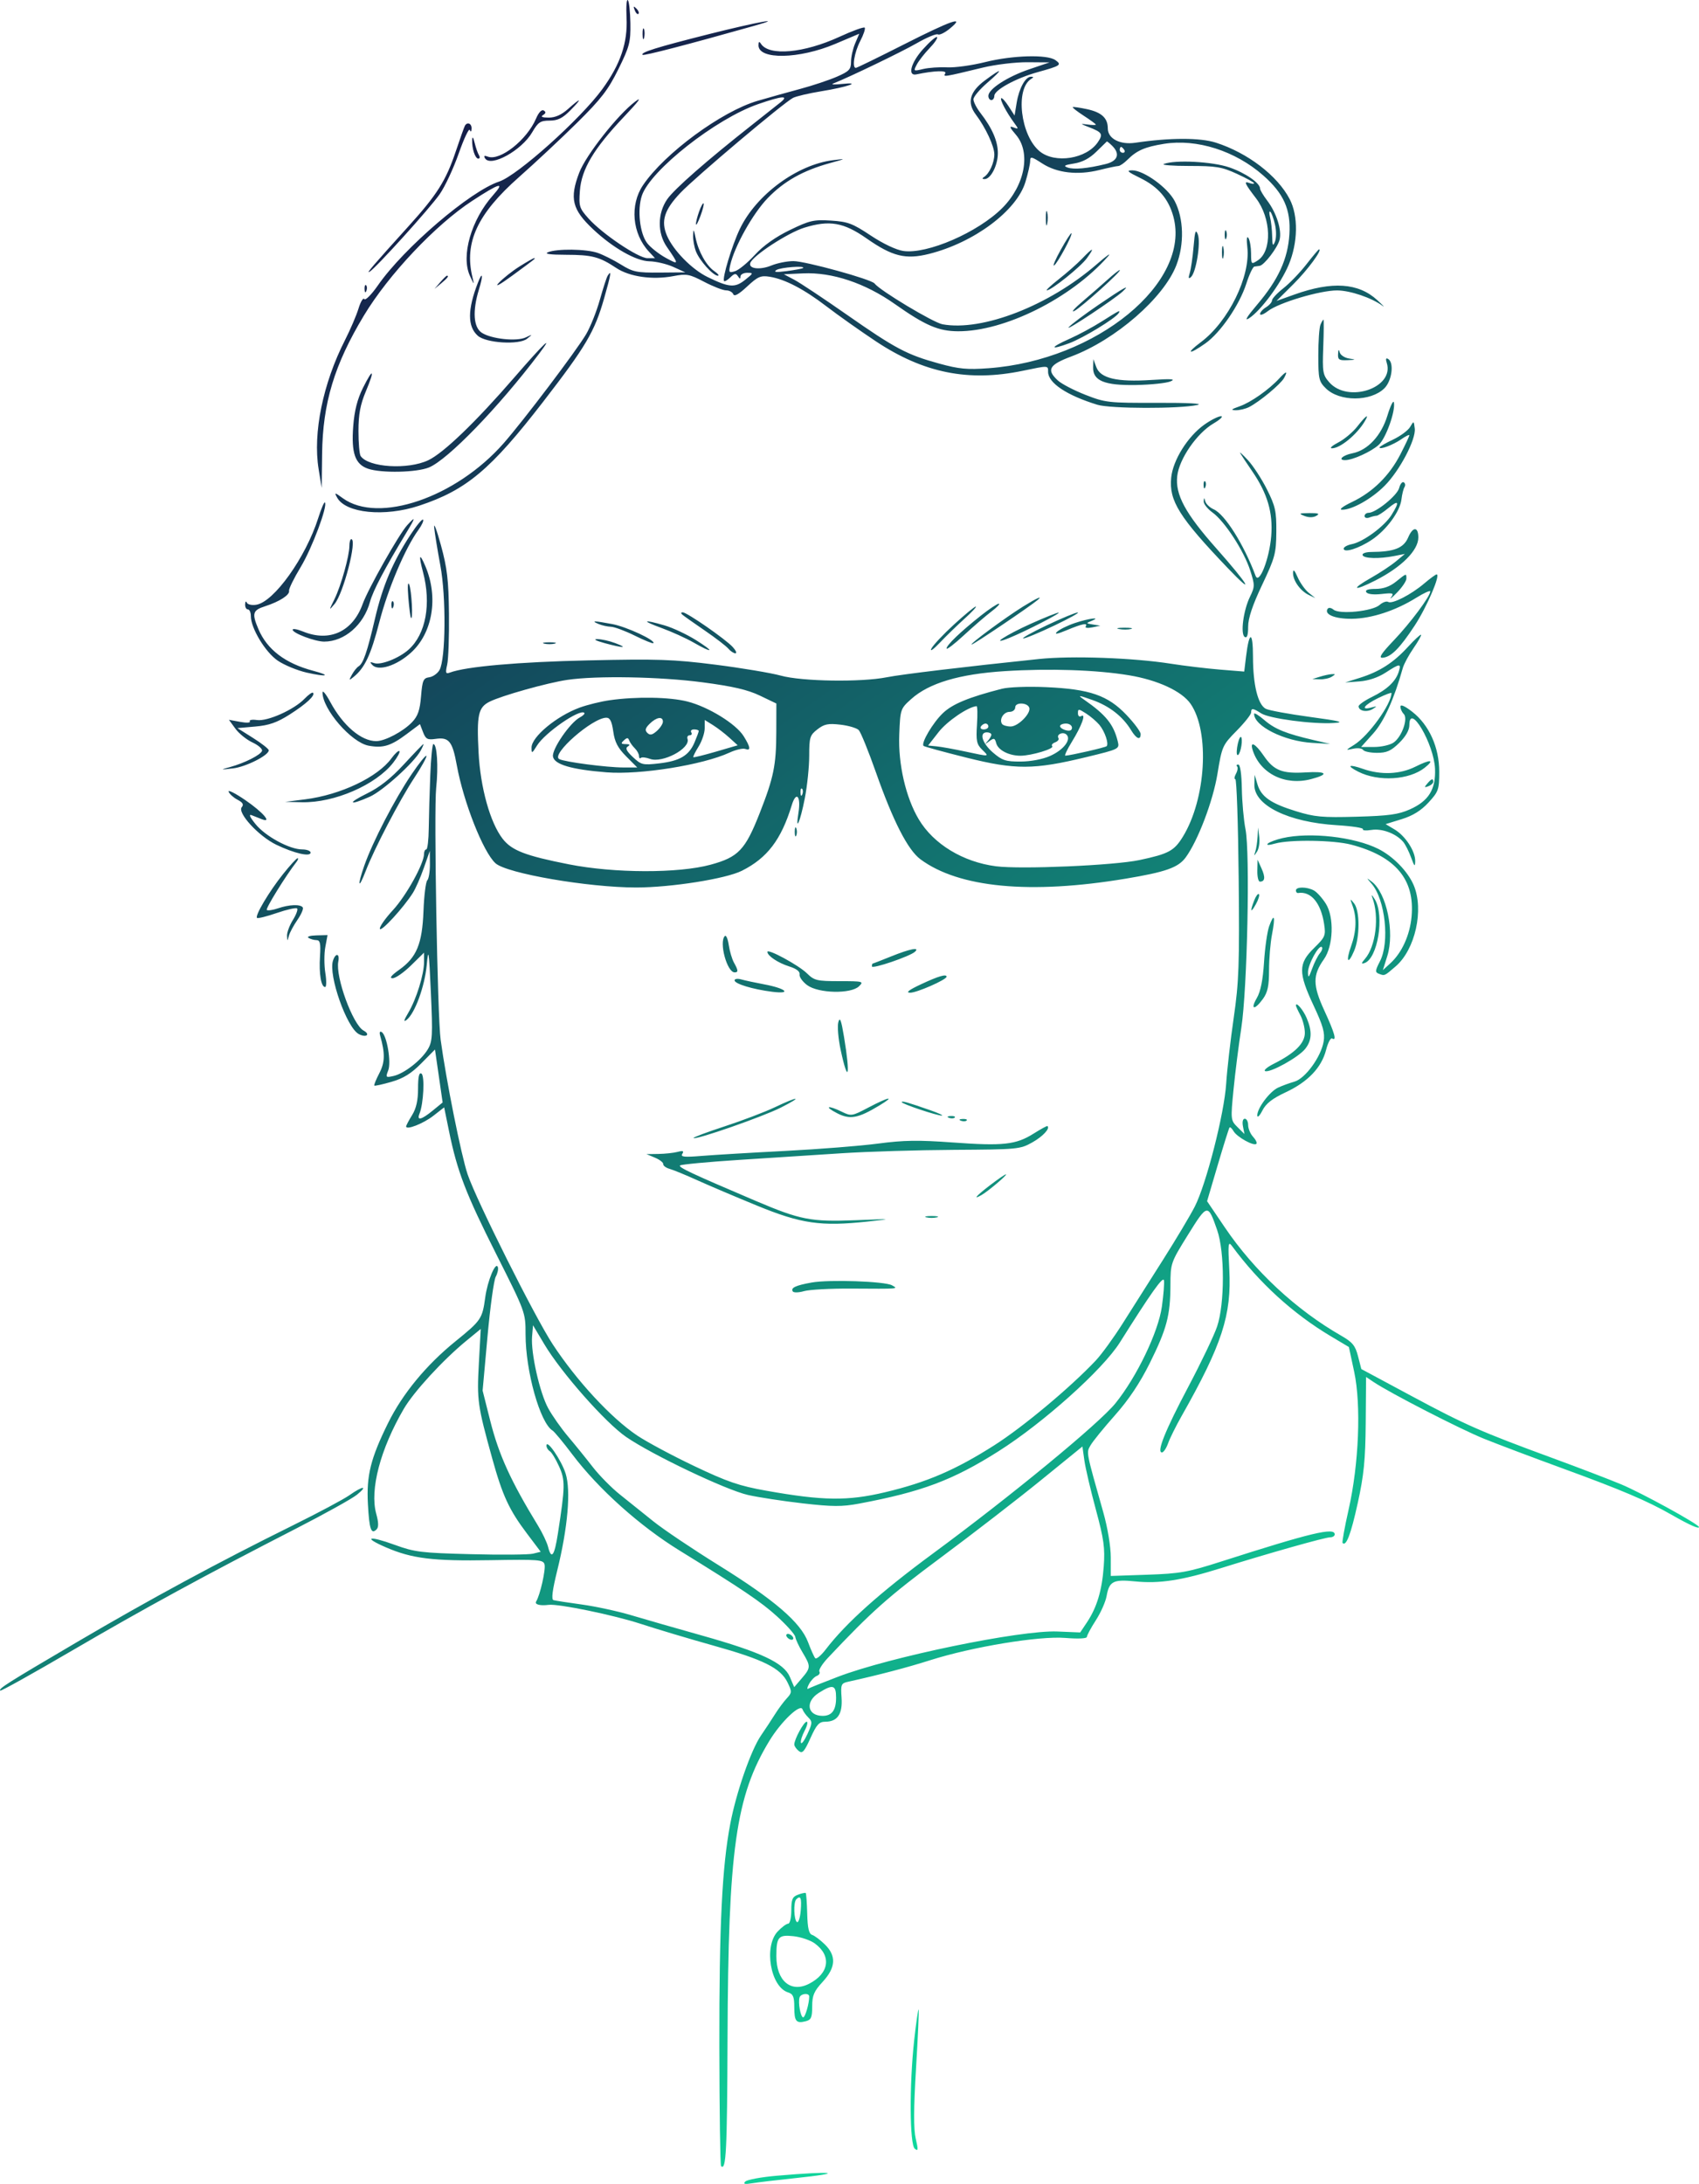 <svg width="295" height="379" viewBox="0 0 295 379" fill="none" xmlns="http://www.w3.org/2000/svg">
<path fill-rule="evenodd" clip-rule="evenodd" d="M108.789 3.075C109.002 7.416 107.735 11.141 104.572 15.483C100.821 20.63 89.845 30.458 86.676 31.506C81.644 33.171 70.153 43 65.627 49.51C64.507 51.122 63.438 52.2 63.252 51.905C63.066 51.61 62.614 52.349 62.249 53.546C61.883 54.743 60.826 57.209 59.901 59.025C56.074 66.535 54.307 75.156 55.319 81.382L55.855 84.678L55.927 78.791C56.035 69.956 58.05 63.285 63.18 54.771C67.468 47.655 75.627 39.012 81.967 34.872C86.79 31.722 87.766 31.458 85.603 33.887C81.817 38.139 80.015 44.404 81.587 47.851C82.337 49.495 82.369 49.514 82.029 48.104C80.579 42.086 82.897 37.104 90.114 30.735C92.879 28.294 97.411 24.056 100.185 21.319C104.365 17.193 105.594 15.601 107.37 12.006C109.302 8.094 109.506 7.314 109.455 4.038C109.424 2.04 109.224 0.232 109.01 0.021C108.796 -0.19 108.697 1.185 108.789 3.075ZM110.209 1.772C110.404 2.273 110.694 2.555 110.854 2.399C111.013 2.243 110.854 1.833 110.5 1.488C109.987 0.99 109.928 1.049 110.209 1.772ZM123.137 5.912C113.978 8.222 111.155 9.102 111.576 9.515C111.785 9.719 119.312 7.764 130.914 4.492C136.686 2.865 131.378 3.834 123.137 5.912ZM156.931 7.719C152.522 9.954 148.772 11.783 148.598 11.783C147.903 11.783 148.343 9.085 149.355 7.142C149.945 6.008 150.296 4.952 150.135 4.795C149.975 4.637 148.009 5.352 145.767 6.382C139.579 9.228 133.528 9.769 132.125 7.601C131.823 7.136 131.705 7.207 131.699 7.859C131.677 10.404 138.758 10.273 145.041 7.611L149.196 5.852L148.48 7.531C148.086 8.455 147.763 9.893 147.763 10.727C147.763 12.047 147.444 12.382 145.3 13.314C143.946 13.903 141.088 14.855 138.95 15.429C136.811 16.003 133.48 16.934 131.547 17.498C125.292 19.324 115.372 26.621 111.645 32.139C109.331 35.566 109.771 40.547 112.664 43.659L113.727 44.802H112.422C110.844 44.802 104.584 40.593 102.193 37.925C100.591 36.138 100.487 35.804 100.687 33.099C100.962 29.37 103.103 25.785 108.362 20.244C110.937 17.531 111.58 16.654 110.265 17.648C107.237 19.937 101.732 26.929 100.578 29.952C98.861 34.448 99.332 36.362 103.005 39.809C106.444 43.037 110.439 45.306 112.756 45.347C113.904 45.368 115.775 45.809 116.916 46.326L118.99 47.267L114.555 47.304C110.547 47.338 109.898 47.204 107.815 45.911C106.548 45.124 104.717 44.209 103.748 43.879C101.742 43.195 96.692 43.137 95.141 43.779C94.457 44.063 95.513 44.211 98.252 44.214C102.777 44.22 104.075 44.559 106.991 46.497C109.301 48.033 113.283 48.607 116.886 47.923C119.227 47.478 119.694 47.564 122.273 48.913C123.827 49.725 125.539 50.39 126.078 50.39C126.617 50.39 127.175 50.689 127.319 51.056C127.497 51.509 128.263 51.086 129.715 49.732C131.575 47.999 132.08 47.779 133.628 48.024C136.289 48.448 139.607 50.18 143.557 53.209C145.504 54.701 149.337 57.41 152.074 59.229C160.368 64.738 168.161 66.303 177.573 64.35C182.091 63.413 181.98 63.409 181.98 64.517C181.98 66.45 185.187 68.597 190.534 70.242C192.803 70.94 204.8 70.967 207.902 70.281C209.02 70.033 206.335 69.89 200.903 69.908C192.444 69.934 191.944 69.879 188.471 68.523C186.481 67.746 184.323 66.623 183.675 66.027C181.661 64.173 182.142 63.312 185.998 61.867C193.678 58.99 202.075 51.696 204.26 46.006C205.659 42.358 205.54 37.909 203.961 34.886C202.744 32.557 198.601 29.562 196.595 29.562C195.506 29.562 195.761 29.809 197.965 30.885C201.101 32.416 202.896 34.502 203.734 37.59C206.841 49.032 190.407 62.517 171.669 63.901C167.929 64.177 166.532 64.046 163.057 63.093C157.468 61.559 155.455 60.493 146.981 54.574C142.991 51.788 138.911 49.078 137.913 48.552L136.098 47.596L139.446 47.442C144.473 47.211 150.21 49.125 155.355 52.751C160.658 56.488 162.951 57.476 166.352 57.49C174.427 57.523 185.937 51.787 192.349 44.536C193.062 43.73 192.21 44.317 190.456 45.841C182.182 53.029 170.567 57.55 163.645 56.278C162.045 55.983 152.748 50.403 151.848 49.196C151.311 48.476 139.862 45.32 137.766 45.314C136.688 45.312 134.959 45.656 133.924 46.08C131.947 46.89 129.945 46.653 130.271 45.648C130.677 44.392 136.796 40.394 139.662 39.51C144.034 38.163 146.474 38.586 150.48 41.387C154.949 44.512 157.257 45.08 161.326 44.059C169.141 42.097 176.533 36.58 178.049 31.577C178.5 30.088 178.869 28.451 178.869 27.939C178.869 27.106 179.09 27.151 180.956 28.361C183.523 30.026 187.117 30.44 190.881 29.506C192.401 29.128 193.878 28.816 194.163 28.813C194.449 28.809 195.17 28.318 195.766 27.721C197.37 26.116 198.804 25.491 202.093 24.964C207.81 24.047 214.484 26.172 219.349 30.457C222.905 33.59 224.141 36.364 223.881 40.633C223.622 44.913 221.966 48.534 218.294 52.855C216.474 54.996 215.998 55.796 216.877 55.232C218.894 53.936 222.377 49.24 223.754 45.959C225.372 42.103 225.446 37.469 223.933 34.565C221.806 30.478 216.643 26.528 211.115 24.756C208.371 23.877 203.146 23.883 197.138 24.772C194.467 25.167 192.349 24.066 192.349 22.282C192.349 20.488 191.267 19.49 188.734 18.944C187.458 18.669 186.345 18.512 186.261 18.595C186.176 18.678 187.044 19.355 188.191 20.098C189.337 20.841 190.275 21.529 190.275 21.626C190.275 21.722 189.633 21.718 188.849 21.615C187.496 21.437 187.507 21.46 189.071 22.066C191.375 22.959 191.564 23.269 190.643 24.645C188.68 27.581 183.18 28.454 180.511 26.253C177.195 23.52 176.243 15.444 179.032 13.706C179.5 13.414 179.496 13.321 179.011 13.315C178.052 13.303 176.94 15.323 176.529 17.822L176.162 20.051L175.118 18.436C174.544 17.547 173.969 16.923 173.842 17.048C173.59 17.295 174.733 19.466 176.091 21.319C176.891 22.41 176.884 22.452 175.959 22.106C175.186 21.817 175.28 22.09 176.407 23.404C179.025 26.461 177.972 32.132 174.053 36.076C169.845 40.309 160.979 44.16 156.836 43.553C155.602 43.372 153.311 42.285 151.182 40.87C148.024 38.771 147.211 38.466 144.28 38.283C141.28 38.096 140.586 38.255 137.143 39.923C134.649 41.131 132.546 42.623 131.069 44.232C129.827 45.586 128.283 46.858 127.638 47.058C126.568 47.392 126.495 47.299 126.795 45.985C127.54 42.729 130.723 37.051 133.298 34.383C136.137 31.442 139.435 29.589 144.134 28.296C146.958 27.519 146.963 27.514 144.652 27.798C138.405 28.565 131.315 33.787 128.464 39.722C127.101 42.559 125.336 48.396 125.726 48.777C125.843 48.893 126.334 48.599 126.817 48.127C127.524 47.434 127.779 47.398 128.13 47.939C128.458 48.447 128.567 48.456 128.573 47.977C128.577 47.628 129.105 47.343 129.747 47.344C130.851 47.347 130.83 47.413 129.358 48.582C127.596 49.981 126.588 49.902 122.845 48.071C120.114 46.734 116.893 43.449 115.799 40.883C114.724 38.363 115.339 36.419 118.143 33.468C120.726 30.75 136.045 17.836 137.693 16.987C138.242 16.706 140.44 16.189 142.579 15.841C147.188 15.091 149.761 14.188 146.208 14.568C144.925 14.706 144.225 14.678 144.652 14.506C147.66 13.299 156.526 9.023 159.164 7.508C160.921 6.5 162.578 5.808 162.848 5.971C163.117 6.134 164.05 5.68 164.922 4.962C167.724 2.652 165.228 3.513 156.931 7.719ZM111.573 5.941C111.584 6.78 111.7 7.061 111.832 6.567C111.963 6.072 111.954 5.387 111.812 5.043C111.67 4.699 111.563 5.103 111.573 5.941ZM160.247 8.556C158.151 10.889 157.534 13.238 159.102 12.91C162.198 12.262 164.481 12.185 164.131 12.74C163.713 13.403 163.791 13.391 170.661 11.729C172.848 11.2 176.345 10.78 178.438 10.797L182.239 10.827L178.72 12.021C174.913 13.314 171.611 15.456 171.611 16.635C171.611 17.04 171.845 17.371 172.13 17.371C172.415 17.371 172.648 17.038 172.648 16.63C172.648 15.618 176.398 13.57 180.166 12.523C184.174 11.409 184.401 11.256 183.255 10.435C181.836 9.419 175.8 9.59 171.033 10.782C168.767 11.349 165.812 11.757 164.466 11.688C163.121 11.619 161.241 11.75 160.29 11.977C158.598 12.382 158.574 12.364 159.185 11.198C159.53 10.542 160.526 9.266 161.399 8.362C162.272 7.458 162.856 6.591 162.697 6.435C162.538 6.279 161.435 7.234 160.247 8.556ZM171.004 13.964C168.367 15.929 167.867 17.805 169.427 19.873C171.128 22.127 172.648 25.388 172.648 26.782C172.648 28.214 171.799 30.1 170.885 30.698C170.488 30.958 170.508 31.073 170.951 31.079C172.011 31.091 173.229 28.751 173.258 26.644C173.287 24.569 172.298 22.265 170.238 19.609C169.568 18.744 169.019 17.678 169.019 17.239C169.019 16.8 170.102 15.508 171.425 14.366C174.322 11.867 174.1 11.655 171.004 13.964ZM135.521 17.763C134.919 18.246 132.702 19.998 130.596 21.657C122.734 27.848 117.08 32.801 115.851 34.574C114.158 37.014 114.125 40.441 115.772 42.826C117.925 45.945 117.92 46.016 115.619 44.758C114.387 44.084 112.917 42.92 112.353 42.172C111.079 40.484 110.63 36.38 111.453 33.938C112.932 29.547 124.295 20.608 131.619 18.075C135.823 16.621 137.071 16.521 135.521 17.763ZM98.633 18.91C97.48 19.937 96.404 20.416 95.263 20.411C94.126 20.406 93.813 20.263 94.29 19.967C94.79 19.656 94.824 19.428 94.408 19.176C94.053 18.96 93.531 19.508 93.076 20.575C91.497 24.277 86.82 27.976 84.718 27.186C84.085 26.947 83.942 27.035 84.226 27.485C85.221 29.063 90.572 26.106 92.401 22.967C93.433 21.197 93.823 20.934 95.429 20.931C96.851 20.928 97.672 20.521 99.03 19.149C101.172 16.983 100.947 16.847 98.633 18.91ZM80.725 21.816C80.604 22.025 79.882 24.051 79.121 26.317C77.431 31.344 75.883 33.795 70.953 39.242C64.739 46.107 63.481 47.575 64.17 47.16C65.28 46.492 74.583 36.21 76.335 33.714C77.247 32.415 78.738 29.229 79.649 26.632C80.56 24.035 81.426 22.203 81.572 22.561C81.74 22.97 81.855 22.881 81.88 22.324C81.921 21.436 81.142 21.094 80.725 21.816ZM81.981 24.229C81.913 25.739 82.493 27.53 83.049 27.53C83.318 27.53 83.37 27.265 83.165 26.94C82.96 26.615 82.621 25.643 82.41 24.781C82.179 23.834 82.009 23.615 81.981 24.229ZM193.09 25.281C194.54 26.703 194.099 27.952 191.96 28.475C188.809 29.247 186.456 29.46 185.369 29.073C184.577 28.792 184.826 28.636 186.485 28.377C187.927 28.151 189.182 27.488 190.354 26.334C191.309 25.395 192.131 24.594 192.182 24.555C192.233 24.515 192.641 24.842 193.09 25.281ZM195.2 26.007C195.377 26.286 195.273 26.515 194.972 26.515C194.67 26.515 194.423 26.286 194.423 26.007C194.423 25.727 194.525 25.499 194.651 25.499C194.777 25.499 195.024 25.727 195.2 26.007ZM202.088 28.455C201.599 28.645 203.582 28.8 206.495 28.8C211.163 28.8 212.144 28.963 214.771 30.169C216.411 30.922 217.752 31.658 217.752 31.804C217.752 31.95 217.364 31.924 216.89 31.746C215.915 31.38 216.126 31.85 218.074 34.397C220.734 37.874 220.903 43.555 218.395 45.186C217.26 45.925 217.234 45.898 217.226 43.975C217.222 42.893 217.014 41.691 216.763 41.304C216.483 40.871 216.411 41.49 216.575 42.916C217.154 47.944 213.307 55.795 208.508 59.382C205.748 61.444 206.434 61.621 209.301 59.586C211.932 57.718 215.211 52.929 216.406 49.207C216.914 47.622 217.542 46.297 217.801 46.262C218.059 46.227 218.47 46.17 218.714 46.135C219.502 46.023 221.823 42.994 222.175 41.62C222.6 39.959 221.645 36.934 220.021 34.803C219.344 33.914 218.789 32.982 218.789 32.733C218.789 31.767 216.241 30.008 213.446 29.046C210.521 28.039 204.029 27.701 202.088 28.455ZM121.383 36.724C121.064 37.618 120.821 38.601 120.84 38.909C120.861 39.217 121.212 38.574 121.62 37.48C122.029 36.387 122.273 35.404 122.162 35.295C122.052 35.187 121.701 35.83 121.383 36.724ZM181.592 37.944C181.598 39.062 181.704 39.459 181.828 38.827C181.952 38.195 181.947 37.281 181.818 36.795C181.688 36.309 181.587 36.827 181.592 37.944ZM221.387 38.982C221.625 40.017 221.619 41.349 221.374 41.943C221.012 42.822 220.921 42.644 220.889 40.992C220.867 39.874 220.701 38.389 220.52 37.69C220.339 36.992 220.363 36.574 220.573 36.761C220.782 36.949 221.149 37.948 221.387 38.982ZM120.345 40.832C120.313 41.582 120.534 42.84 120.837 43.626C121.454 45.225 123.82 47.85 124.646 47.85C124.941 47.85 124.662 47.493 124.027 47.057C122.634 46.101 121.269 43.666 120.771 41.246C120.457 39.719 120.397 39.66 120.345 40.832ZM207.245 42.77C207.093 44.586 206.796 46.643 206.587 47.342C206.307 48.275 206.361 48.471 206.793 48.08C207.687 47.271 208.519 42.103 207.983 40.687C207.609 39.697 207.47 40.089 207.245 42.77ZM212.65 40.738C212.65 41.436 212.768 41.722 212.911 41.373C213.055 41.024 213.055 40.453 212.911 40.103C212.768 39.754 212.65 40.039 212.65 40.738ZM184.179 43.354C183.25 45.024 182.73 46.246 183.023 46.068C183.613 45.711 186.294 40.731 186.033 40.477C185.943 40.389 185.108 41.683 184.179 43.354ZM212.17 43.786C212.17 44.764 212.277 45.164 212.407 44.675C212.537 44.186 212.537 43.386 212.407 42.897C212.277 42.408 212.17 42.808 212.17 43.786ZM187.909 44.866C187.072 45.74 185.258 47.34 183.878 48.422C182.497 49.504 181.543 50.39 181.757 50.39C182.539 50.39 187.614 46.323 188.705 44.823C190.147 42.839 189.838 42.855 187.909 44.866ZM226.835 45.87C225.727 47.294 223.929 49.162 222.841 50.018C221.753 50.875 220.863 51.825 220.863 52.13C220.863 52.435 220.396 52.971 219.826 53.32C219.256 53.669 218.789 54.197 218.789 54.495C218.789 54.792 219.404 54.562 220.154 53.983C222.042 52.528 229.22 50.387 232.166 50.401C234.435 50.411 238.169 51.679 240.07 53.084C240.522 53.418 240.101 52.968 239.135 52.083C235.86 49.081 231.298 48.774 224.751 51.115L221.641 52.227L224.608 49.277C227.056 46.844 229.678 43.278 229.019 43.278C228.927 43.278 227.945 44.444 226.835 45.87ZM90.188 46.254C88.921 47.053 87.3 48.338 86.587 49.109C85.828 49.931 86.793 49.41 88.92 47.85C93.026 44.838 93.071 44.802 92.737 44.802C92.603 44.802 91.456 45.456 90.188 46.254ZM139.425 46.515C139.306 46.618 138.042 46.857 136.617 47.044C134.776 47.285 134.25 47.233 134.802 46.863C135.501 46.394 139.945 46.06 139.425 46.515ZM192.347 48.498C191.348 49.399 189.365 51.128 187.94 52.34C186.515 53.552 185.89 54.279 186.55 53.956C187.712 53.385 194.945 46.871 194.423 46.864C194.28 46.863 193.346 47.598 192.347 48.498ZM105.506 47.857C105.327 48.14 104.715 50.026 104.146 52.048C103.577 54.069 102.506 56.752 101.765 58.009C100.093 60.848 90.895 73.001 87.45 76.922C79.172 86.347 65.715 90.946 59.529 86.465C58.094 85.425 58.024 85.417 58.532 86.348C60.019 89.069 66.775 89.743 72.757 87.767C80.962 85.057 85.187 81.521 94.294 69.741C101.739 60.111 103.246 57.559 104.893 51.786C106.101 47.552 106.233 46.704 105.506 47.857ZM76.428 48.993L75.441 50.136L76.607 49.168C77.703 48.259 78.01 47.85 77.595 47.85C77.496 47.85 76.972 48.364 76.428 48.993ZM82.982 49.057C81.162 53.748 81.156 56.665 82.962 58.267C84.403 59.545 90.137 59.894 91.512 58.788C92.518 57.978 92.511 57.971 91.3 58.55C89.741 59.295 85.354 58.841 83.67 57.76C82.2 56.816 82.01 53.981 83.166 50.216C83.923 47.752 83.797 46.957 82.982 49.057ZM63.298 50.178C63.323 50.77 63.446 50.89 63.611 50.485C63.761 50.118 63.743 49.68 63.571 49.511C63.398 49.343 63.276 49.642 63.298 50.178ZM190.729 52.911C188.285 54.578 185.961 56.324 185.564 56.793C184.83 57.659 193.535 51.892 194.922 50.593C196.397 49.211 195.123 49.916 190.729 52.911ZM191.312 55.777C189.744 56.77 187.236 58.123 185.739 58.784C182.26 60.319 182.201 60.849 185.652 59.564C188.078 58.66 193.647 55.272 194.233 54.342C194.627 53.718 194.345 53.856 191.312 55.777ZM229.272 56.358C229.066 56.847 228.899 59.242 228.899 61.68C228.899 65.757 229.006 66.218 230.223 67.411C232.588 69.729 237.99 69.721 240.363 67.396C241.683 66.102 242.095 62.94 241.027 62.294C240.646 62.063 240.563 62.287 240.78 62.959C242.187 67.298 234.055 70.052 230.797 66.34C229.677 65.065 229.596 64.588 229.759 60.213C229.856 57.603 229.87 55.469 229.79 55.469C229.71 55.469 229.476 55.869 229.272 56.358ZM89.304 65.502C82.611 73.232 77.018 78.612 74.372 79.867C70.821 81.552 63.972 81.129 62.617 79.141C62.408 78.834 62.238 76.868 62.241 74.772C62.244 71.901 62.557 70.219 63.513 67.941C65.131 64.084 64.825 63.704 63.016 67.326C62.048 69.264 61.54 71.259 61.333 73.937C60.972 78.619 61.65 80.574 63.902 81.343C66.215 82.133 72.323 82.007 74.477 81.125C77.743 79.788 86.544 70.71 93.563 61.438C96.36 57.744 94.413 59.602 89.304 65.502ZM232.329 61.438C232.278 62.416 232.513 62.57 233.954 62.505C235.475 62.436 235.503 62.408 234.245 62.22C233.478 62.106 232.747 61.626 232.62 61.154C232.456 60.545 232.371 60.627 232.329 61.438ZM189.798 63.712C189.728 66.074 191.744 66.914 197.255 66.816C199.832 66.77 202.523 66.487 203.236 66.188C204.226 65.771 203.431 65.714 199.866 65.944C193.942 66.328 191.081 65.657 190.356 63.715L189.839 62.327L189.798 63.712ZM222.11 65.685C220.323 67.625 217.188 69.827 215.251 70.505C213.788 71.017 213.625 71.177 214.546 71.194C215.206 71.207 216.256 70.958 216.879 70.642C218.69 69.722 222.371 66.664 222.956 65.594C223.654 64.316 223.341 64.349 222.11 65.685ZM240.897 72.129C239.831 75.616 237.475 78.147 234.808 78.669C233.14 78.996 232.23 79.852 233.551 79.852C234.871 79.852 238.113 78.375 239.407 77.185C240.642 76.048 242.32 71.345 242.026 69.846C241.933 69.374 241.425 70.401 240.897 72.129ZM209.114 73.691C206.222 75.743 203.652 79.855 203.353 82.906C202.96 86.908 204.748 89.763 213.156 98.562C218.089 103.725 216.816 101.504 211.248 95.232C205.792 89.089 204.033 85.84 204.407 82.597C204.749 79.623 207.814 75.187 210.696 73.493C211.869 72.805 212.454 72.24 211.998 72.237C211.542 72.235 210.244 72.889 209.114 73.691ZM235.672 74.013C234.91 74.992 233.424 76.239 232.37 76.784C231.316 77.329 230.81 77.785 231.246 77.798C232.651 77.838 235.588 75.435 236.962 73.122C237.841 71.641 237.143 72.123 235.672 74.013ZM244.846 74.088C244.497 74.69 243.157 75.681 241.869 76.292C240.581 76.903 239.527 77.513 239.527 77.646C239.527 78.101 241.856 77.229 243.286 76.239C244.069 75.695 244.711 75.377 244.711 75.534C244.711 75.69 244.005 77.189 243.141 78.866C241.229 82.576 238.353 85.401 234.73 87.13C233.148 87.884 232.429 88.439 233.012 88.457C234.712 88.509 238.146 86.585 240.414 84.308C243.021 81.691 245.876 76.263 245.646 74.359C245.484 73.015 245.472 73.011 244.846 74.088ZM215.331 78.63C215.501 78.935 216.443 80.355 217.425 81.786C220.062 85.624 221.046 88.967 220.727 93.001C220.41 96.998 218.616 101.555 218.003 99.918C215.963 94.46 212.681 89.256 210.73 88.385C210.057 88.085 209.405 87.471 209.282 87.02C209.088 86.307 209.051 86.304 208.999 86.996C208.966 87.432 209.657 88.309 210.535 88.945C212.649 90.476 215.977 95.588 217.068 98.979C217.894 101.547 217.892 101.803 217.035 103.565C215.877 105.943 215.344 110.069 216.133 110.546C216.529 110.786 216.716 110.214 216.716 108.764C216.716 107.289 217.467 105.041 219.147 101.495C221.385 96.769 221.581 96.039 221.61 92.298C221.637 88.72 221.443 87.84 219.983 84.932C219.071 83.116 217.583 80.83 216.675 79.852C215.766 78.874 215.162 78.324 215.331 78.63ZM208.98 84.212C209.005 84.804 209.128 84.924 209.293 84.52C209.443 84.153 209.424 83.715 209.252 83.546C209.08 83.377 208.958 83.677 208.98 84.212ZM242.941 84.686C242.609 85.984 238.9 88.996 237.635 88.996C237.249 88.996 236.935 89.249 236.935 89.558C236.935 89.868 237.304 89.982 237.755 89.812C238.206 89.643 238.771 89.504 239.011 89.504C239.251 89.504 240.165 88.912 241.042 88.189C242.882 86.672 243.062 87.038 241.616 89.362C240.392 91.328 236.705 94.043 234.731 94.431C233.947 94.585 233.306 94.936 233.306 95.21C233.306 96.015 235.974 95.172 238.216 93.659C240.763 91.94 243.096 88.751 243.338 86.656C243.439 85.788 243.676 84.832 243.865 84.532C244.055 84.232 243.997 83.858 243.738 83.701C243.479 83.544 243.12 83.987 242.941 84.686ZM55.259 89.891C53.084 96.744 47.567 104.463 44.494 104.952C43.713 105.076 42.989 104.911 42.85 104.577C42.713 104.25 42.583 104.382 42.561 104.87C42.538 105.359 42.753 105.759 43.038 105.759C43.323 105.759 43.557 106.286 43.557 106.93C43.557 109.029 46.076 113.191 48.234 114.657C49.363 115.423 51.62 116.354 53.25 116.725C56.746 117.521 57.635 117.269 54.37 116.407C49.547 115.134 46.386 112.735 44.88 109.204C43.705 106.449 43.861 105.907 46.019 105.214C48.544 104.403 50.344 103.241 50.19 102.521C50.122 102.206 51.035 100.349 52.217 98.394C54.175 95.156 56.955 87.732 56.41 87.197C56.286 87.076 55.769 88.288 55.259 89.891ZM226.482 89.536C227.246 89.836 228.012 89.83 228.556 89.52C229.213 89.144 228.925 89.031 227.344 89.044C225.53 89.058 225.422 89.12 226.482 89.536ZM70.694 91.155C69.261 92.731 63.922 102.175 62.972 104.816C61.241 109.624 57.217 111.48 52.613 109.595C51.624 109.19 50.815 109.051 50.815 109.286C50.815 109.88 54.707 111.347 56.285 111.347C59.815 111.347 63.159 108.44 64.249 104.425C64.771 102.503 66.79 98.668 70.568 92.425C72.195 89.735 72.221 89.475 70.694 91.155ZM71.265 92.815C68.202 97.507 66.438 101.669 65.118 107.322C63.749 113.184 63.074 115.148 62.255 115.644C61.954 115.826 61.435 116.477 61.102 117.09C60.548 118.108 60.572 118.143 61.382 117.488C63.342 115.904 64.386 113.683 65.867 107.952C67.357 102.182 70.349 95.127 72.645 91.967C73.247 91.139 73.611 90.335 73.454 90.181C73.296 90.027 72.311 91.212 71.265 92.815ZM75.389 91.536C75.482 92.514 75.964 95.485 76.46 98.14C77.477 103.569 77.393 114.341 76.32 116.264C75.98 116.873 75.177 117.445 74.534 117.534C73.501 117.678 73.337 118.058 73.108 120.831C72.908 123.254 72.554 124.275 71.552 125.326C70.012 126.942 66.842 128.618 65.326 128.618C62.712 128.618 59.554 125.928 57.339 121.812C56.602 120.443 55.999 119.709 55.999 120.181C55.999 123.083 61.008 128.858 64.003 129.408C66.502 129.867 67.848 129.458 70.588 127.409L72.917 125.666L73.456 127.065C73.921 128.27 74.221 128.431 75.63 128.229C77.959 127.894 78.555 128.633 79.314 132.8C80.488 139.233 83.892 147.858 86.028 149.807C87.967 151.577 102.129 154.017 110.461 154.017C116.501 154.017 126.024 152.512 128.809 151.117C133.22 148.907 135.642 145.724 137.476 139.727C138.253 137.186 139.099 138.161 138.636 141.064C138.069 144.624 138.94 142.638 139.738 138.554C140.16 136.393 140.505 133.061 140.505 131.151C140.505 127.967 140.624 127.584 141.931 126.571C143.116 125.653 143.788 125.516 145.917 125.76C147.326 125.921 148.761 126.345 149.106 126.701C149.451 127.057 150.793 130.357 152.089 134.035C155.07 142.498 157.627 147.495 159.806 149.113C166.48 154.072 178.893 155.247 195.455 152.487C202.419 151.327 204.58 150.561 205.877 148.794C208 145.898 210.615 139.021 211.388 134.301C212.174 129.506 212.258 129.315 214.714 126.825C216.1 125.419 217.234 123.99 217.234 123.65C217.234 122.843 217.537 122.869 218.99 123.802C220.393 124.702 227.899 125.701 231.553 125.474C233.586 125.347 232.77 125.139 227.408 124.411C223.737 123.913 220.304 123.281 219.779 123.006C218.41 122.288 217.563 118.85 217.558 113.996C217.554 109.47 216.897 109.441 216.353 113.943L216.038 116.545L211.841 116.205C209.532 116.018 205.66 115.554 203.236 115.174C196.773 114.158 186.059 113.777 180.425 114.363C167.46 115.712 156.568 117.018 153.984 117.532C149.527 118.42 139.239 118.263 135.58 117.252C133.869 116.78 128.736 115.921 124.174 115.345C116.893 114.425 114.199 114.335 102.14 114.604C89.938 114.876 80.896 115.674 78.098 116.726C77.386 116.994 77.317 116.785 77.646 115.337C77.859 114.4 77.998 110.433 77.954 106.521C77.889 100.652 77.644 98.567 76.548 94.584C75.818 91.93 75.297 90.558 75.389 91.536ZM244.507 93.263C243.714 95.122 242.077 95.768 238.092 95.792C237.141 95.798 236.481 96.037 236.586 96.336C236.798 96.944 239.44 97.016 242.119 96.488L243.934 96.129L242.378 97.423C241.523 98.134 239.588 99.414 238.077 100.267C234.421 102.333 234.988 102.68 238.826 100.726C243.365 98.415 246.267 95.51 246.267 93.275C246.267 91.368 245.318 91.362 244.507 93.263ZM60.665 94.731C60.665 96.469 59.208 101.672 58.074 103.981C57.083 105.999 57.084 106.005 58.089 104.82C59.633 102.998 62.066 93.568 60.991 93.568C60.812 93.568 60.665 94.091 60.665 94.731ZM73.443 99.266C74.908 104.799 73.943 110.038 70.966 112.72C69.291 114.228 66.121 115.475 64.971 115.077C64.233 114.822 64.164 114.89 64.644 115.4C65.711 116.53 68.841 115.539 71.346 113.277C75.122 109.867 76.159 103.68 73.861 98.266C72.826 95.828 72.646 96.258 73.443 99.266ZM224.512 99.423C224.486 100.74 225.776 102.548 227.24 103.249L228.38 103.795L227.236 102.872C226.606 102.365 225.74 101.149 225.312 100.171C224.765 98.923 224.527 98.7 224.512 99.423ZM242.378 100.949C241.333 101.789 240.176 102.199 238.848 102.201C237.528 102.202 236.992 102.391 237.231 102.77C237.448 103.114 238.481 103.238 239.865 103.085C241.894 102.861 242.077 102.924 241.545 103.661C241.216 104.117 241.677 103.743 242.57 102.83C243.462 101.918 244.193 100.832 244.193 100.417C244.193 99.469 244.236 99.457 242.378 100.949ZM247.303 101.246C245.002 103.201 241.726 104.879 241.032 104.459C240.739 104.281 240.064 104.521 239.533 104.992C238.304 106.082 232.601 106.662 231.547 105.804C231.11 105.449 230.682 105.397 230.506 105.677C229.894 106.648 231.837 107.426 234.771 107.385C238.154 107.338 242.295 105.982 245.903 103.74C247.243 102.907 248.34 102.41 248.34 102.636C248.34 103.478 244.88 108.12 242.018 111.118C239.835 113.405 239.316 114.203 240.049 114.15C241.513 114.044 243.022 112.537 245.621 108.586C247.744 105.359 250.197 99.635 249.437 99.684C249.262 99.695 248.301 100.399 247.303 101.246ZM70.901 103.727C71.052 105.543 71.26 107.125 71.363 107.241C71.746 107.669 71.466 102.424 71.054 101.441C70.804 100.845 70.741 101.788 70.901 103.727ZM177.626 105.27C174.514 107.204 168.22 111.855 168.715 111.855C169.042 111.855 178.874 105.22 180.14 104.145C181.173 103.268 180.012 103.788 177.626 105.27ZM67.964 105.039C67.989 105.631 68.112 105.752 68.277 105.347C68.427 104.98 68.409 104.542 68.237 104.373C68.064 104.204 67.942 104.504 67.964 105.039ZM170.315 106.833C166.777 109.636 164.353 111.957 164.353 112.54C164.353 112.807 165.694 111.784 167.334 110.267C168.974 108.75 171.132 106.889 172.13 106.132C173.128 105.374 173.711 104.76 173.426 104.767C173.141 104.774 171.741 105.704 170.315 106.833ZM165.641 108.382C163.762 110.104 161.993 111.99 161.709 112.573C161.425 113.156 162.079 112.699 163.162 111.557C164.245 110.416 166.181 108.535 167.464 107.379C168.747 106.223 169.63 105.271 169.427 105.264C169.223 105.257 167.52 106.66 165.641 108.382ZM118.497 106.687C118.768 106.918 120.519 108.155 122.387 109.435C124.255 110.716 126.092 112.127 126.468 112.571C126.845 113.015 127.394 113.379 127.688 113.379C127.982 113.379 127.779 112.892 127.235 112.296C125.989 110.929 119.269 106.267 118.545 106.267C118.209 106.267 118.191 106.426 118.497 106.687ZM178.965 108.256C174.613 110.213 171.665 112.154 175.24 110.707C178.009 109.587 184.382 106.317 183.795 106.318C183.509 106.318 181.336 107.19 178.965 108.256ZM181.721 108.534C179.155 109.753 177.331 110.77 177.668 110.794C178.005 110.819 180.437 109.81 183.073 108.553C185.71 107.296 187.534 106.279 187.127 106.293C186.72 106.307 184.287 107.316 181.721 108.534ZM186.646 108.116C185.363 108.547 183.963 109.235 183.535 109.645C183.007 110.152 183.56 110.055 185.263 109.345C187.947 108.225 188.947 108.036 188.507 108.734C188.356 108.973 188.867 109.037 189.643 108.876L191.053 108.584L189.757 108.378C188.552 108.187 188.534 108.144 189.497 107.764C191.395 107.015 189.065 107.303 186.646 108.116ZM103.955 108.299C104.525 108.539 105.484 108.752 106.085 108.772C106.687 108.791 108.545 109.482 110.214 110.307C111.883 111.132 113.334 111.724 113.438 111.622C113.916 111.154 108.775 108.761 106.308 108.303C103.077 107.702 102.536 107.702 103.955 108.299ZM114.9 108.998C116.643 109.633 119.134 110.764 120.436 111.512C123.876 113.487 124.15 113.153 120.804 111.064C119.236 110.084 116.802 108.946 115.396 108.536C111.578 107.423 111.296 107.685 114.9 108.998ZM194.299 109.166C194.944 109.288 195.877 109.283 196.373 109.156C196.869 109.029 196.341 108.93 195.2 108.935C194.06 108.941 193.654 109.045 194.299 109.166ZM244.452 112.275C241.944 115.01 239.551 116.55 236.133 117.627L233.565 118.435L236.037 118.254C237.593 118.14 239.27 117.58 240.562 116.742C243.067 115.118 243.323 115.097 242.872 116.554C242.35 118.24 240.841 119.667 238.223 120.948C236.944 121.574 235.898 122.306 235.898 122.574C235.898 123.383 237.327 123.662 238.329 123.049C239.163 122.538 239.138 122.509 238.101 122.787C236.14 123.311 236.851 122.334 239.293 121.145C240.562 120.528 241.601 120.136 241.601 120.273C241.601 122.177 237.652 127.668 235.154 129.238C233.57 130.233 233.57 130.235 234.959 129.933C235.726 129.767 236.498 129.86 236.674 130.14C236.851 130.421 237.938 130.65 239.091 130.65C240.782 130.65 241.525 130.317 242.949 128.923C244.077 127.817 244.711 126.706 244.711 125.833C244.711 121.829 248.993 129.123 249.167 133.424C249.311 136.987 248.067 139.001 244.827 140.45C242.814 141.35 241.163 141.578 235.552 141.734C229.57 141.9 228.267 141.782 225.017 140.777C220.607 139.413 218.969 138.263 218.324 136.079L217.846 134.46L217.799 136.161C217.701 139.752 223.683 142.694 232.123 143.207C234.752 143.366 236.788 143.679 236.648 143.901C236.508 144.123 237.179 144.181 238.139 144.028C239.965 143.737 242.422 144.665 243.642 146.105C244.01 146.54 244.625 147.755 245.007 148.806C245.585 150.392 245.706 150.5 245.723 149.445C245.752 147.722 244.019 145.064 242.136 143.942L240.588 143.019L243.376 142.158C245.316 141.56 246.733 140.681 248.03 139.274C249.772 137.384 249.896 137.031 249.896 133.919C249.896 129.696 248.135 125.793 245.202 123.517C243.895 122.502 243.156 122.183 243.156 122.632C243.156 123.019 243.415 123.589 243.73 123.898C244.536 124.688 243.401 127.885 241.964 128.871C241.352 129.291 239.834 129.634 238.59 129.634H236.328L238.421 127.305C240.31 125.202 242.038 121.387 243.576 115.919C243.773 115.22 244.609 113.673 245.435 112.48C246.261 111.287 246.844 110.243 246.731 110.161C246.618 110.08 245.593 111.031 244.452 112.275ZM104.992 111.613C108.261 112.502 109.179 112.496 106.806 111.601C105.808 111.225 104.409 110.914 103.696 110.912C102.945 110.91 103.491 111.205 104.992 111.613ZM94.493 111.697C94.993 111.825 95.809 111.825 96.308 111.697C96.807 111.569 96.399 111.465 95.401 111.465C94.403 111.465 93.994 111.569 94.493 111.697ZM196.018 117.188C201.034 118.018 205.221 119.96 206.735 122.159C210.085 127.027 209.396 138.688 205.373 145.22C203.864 147.669 202.906 148.183 197.848 149.256C193.445 150.19 177.278 150.891 172.941 150.336C167.213 149.602 162.087 146.489 159.524 142.185C157.275 138.412 155.937 132.613 156.139 127.52C156.315 123.071 156.341 122.995 158.214 121.314C161.302 118.543 166.568 116.973 174.463 116.47C182.192 115.978 190.34 116.25 196.018 117.188ZM229.158 117.443L227.862 117.85L229.158 117.892C229.871 117.916 230.804 117.714 231.232 117.443C231.923 117.005 231.923 116.955 231.232 116.993C230.804 117.017 229.871 117.219 229.158 117.443ZM121.964 118.409C127.252 119.107 129.823 119.703 131.944 120.72L134.802 122.089L134.79 127.005C134.775 132.794 134.341 134.92 131.909 141.107C129.397 147.5 128.213 148.744 123.396 150.058C117.804 151.583 106.664 151.556 98.77 149.997C91.21 148.504 88.856 147.597 87.276 145.566C85.109 142.782 83.408 136.687 83.094 130.58C82.76 124.061 83.037 122.771 84.991 121.781C87.048 120.739 95.042 118.494 98.511 117.985C103.623 117.235 114.565 117.433 121.964 118.409ZM173.944 119.534C168.193 121.01 165.387 122.169 163.718 123.757C161.98 125.411 159.876 128.973 160.358 129.445C160.491 129.575 163.835 130.49 167.79 131.478C176.325 133.611 179.503 133.598 188.622 131.39C194.338 130.007 194.4 129.976 194.081 128.67C193.357 125.7 192.023 124.053 188.18 121.383C187.062 120.606 187.251 120.619 189.708 121.491C192.634 122.529 194.951 124.34 196.391 126.713C197.313 128.234 198.052 128.532 198.052 127.384C198.052 126.984 196.944 125.493 195.589 124.069C192.354 120.67 189.213 119.585 181.638 119.25C178.478 119.11 175.11 119.234 173.944 119.534ZM52.876 121.266C51.063 123.156 46.45 125.221 44.624 124.958C43.782 124.837 43.22 124.94 43.376 125.187C43.535 125.439 42.805 125.478 41.705 125.276L39.751 124.917L40.866 126.451C41.479 127.294 42.816 128.373 43.836 128.847C44.856 129.322 45.603 129.979 45.496 130.307C45.266 131.011 42.489 132.414 39.928 133.12C38.194 133.597 38.217 133.608 40.446 133.349C42.696 133.086 46.667 131.084 46.667 130.211C46.667 129.977 45.443 129.015 43.946 128.072L41.224 126.358L44.334 126.084C46.729 125.874 48.101 125.394 50.296 123.997C53.186 122.158 54.793 120.663 54.347 120.226C54.213 120.094 53.551 120.562 52.876 121.266ZM105.846 121.521C104.32 121.738 101.987 122.312 100.662 122.795C96.652 124.258 92.289 127.877 92.292 129.737C92.294 130.824 92.359 130.8 93.245 129.376C94.637 127.139 100.69 122.964 101.455 123.714C101.596 123.851 101.247 124.208 100.68 124.505C98.996 125.388 95.825 129.988 96.011 131.276C96.212 132.661 99.186 133.543 105.303 134.031C111.144 134.497 122.018 132.754 126.672 130.607C127.761 130.104 128.986 129.819 129.394 129.972C130.404 130.352 130.323 129.687 129.126 127.763C127.795 125.625 123.012 122.676 119.365 121.745C116.276 120.957 110.478 120.86 105.846 121.521ZM178.713 122.818C179.039 123.79 176.78 126.078 175.492 126.078C174.817 126.078 174.133 125.871 173.973 125.616C173.466 124.811 174.276 123.538 175.296 123.538C175.842 123.538 176.277 123.185 176.277 122.741C176.277 121.835 178.406 121.902 178.713 122.818ZM169.635 125.769C169.454 128.557 169.578 129.166 170.517 130.086C171.819 131.362 171.93 131.349 167.566 130.414C165.656 130.005 163.431 129.604 162.621 129.525L161.148 129.38L162.978 127.038C164.456 125.148 168.073 122.681 169.562 122.548C169.718 122.534 169.751 123.983 169.635 125.769ZM190.881 125.786C191.828 126.914 192.566 129.084 192.143 129.498C191.916 129.72 185.925 131.095 184.982 131.14C184.781 131.15 185.286 130.073 186.105 128.745C187.808 125.987 188.634 123.725 187.738 124.267C187.406 124.468 187.164 124.256 187.164 123.764C187.164 122.983 187.28 122.988 188.58 123.822C189.359 124.322 190.394 125.206 190.881 125.786ZM217.752 123.881C217.752 126.016 222.987 128.631 227.835 128.919L230.973 129.105L228.121 128.443C223.289 127.32 221.362 126.539 219.522 124.956C218.549 124.119 217.752 123.635 217.752 123.881ZM106.482 126.952C106.738 128.778 107.273 129.806 108.732 131.269L110.646 133.19H108.245C105.359 133.19 97.998 132.227 97.093 131.732C95.612 130.919 102.874 124.554 105.282 124.554C105.92 124.554 106.235 125.183 106.482 126.952ZM115.101 125.238C115.101 125.614 114.629 126.339 114.052 126.851C113.254 127.559 112.859 127.64 112.4 127.19C111.94 126.74 112.036 126.361 112.801 125.607C113.977 124.445 115.101 124.265 115.101 125.238ZM126.649 128.029L128.088 129.34L124.316 130.441C122.242 131.046 120.474 131.481 120.387 131.407C120.301 131.333 120.708 130.504 121.293 129.565C121.877 128.625 122.356 127.202 122.357 126.401L122.36 124.946L123.785 125.832C124.569 126.319 125.858 127.308 126.649 128.029ZM171.611 126.078C171.611 126.358 171.247 126.586 170.803 126.586C170.359 126.586 170.139 126.358 170.315 126.078C170.491 125.799 170.855 125.57 171.123 125.57C171.392 125.57 171.611 125.799 171.611 126.078ZM186.128 126.285C186.128 126.749 185.765 126.906 185.091 126.734C184.52 126.587 184.054 126.266 184.054 126.019C184.054 125.773 184.52 125.57 185.091 125.57C185.661 125.57 186.128 125.892 186.128 126.285ZM121.323 126.857C121.323 127.005 120.992 127.902 120.589 128.849C119.613 131.136 118.033 132.066 114.419 132.482C111.61 132.806 111.33 132.739 109.892 131.389C108.772 130.337 108.534 129.841 109.009 129.546C109.458 129.266 109.347 129.139 108.647 129.134C107.817 129.128 107.759 129.012 108.323 128.491C108.872 127.983 109.058 127.985 109.25 128.5C109.383 128.854 109.82 129.467 110.222 129.861C110.625 130.255 110.954 130.861 110.954 131.206C110.954 131.552 111.094 131.698 111.266 131.53C111.438 131.361 112.149 131.436 112.847 131.695C115.009 132.501 119.938 129.882 119.375 128.226C119.258 127.883 119.429 127.602 119.755 127.602C120.08 127.602 120.203 127.374 120.027 127.094C119.85 126.815 120.07 126.586 120.514 126.586C120.959 126.586 121.323 126.708 121.323 126.857ZM172.13 127.501C172.13 127.724 171.838 128.228 171.482 128.619C170.928 129.228 170.969 129.23 171.767 128.637C172.586 128.028 172.734 128.07 172.977 128.981C173.299 130.186 175.201 131.162 177.209 131.151C179.106 131.14 183.14 129.924 182.702 129.495C182.508 129.306 182.732 129.006 183.199 128.831C183.666 128.655 183.929 128.323 183.783 128.092C183.373 127.442 184.597 126.916 185.184 127.491C186.06 128.349 184.671 130.148 182.327 131.19C181.03 131.767 178.98 132.156 177.203 132.163C174.619 132.173 174.005 131.972 172.407 130.597C170.53 128.983 169.962 127.094 171.352 127.094C171.78 127.094 172.13 127.277 172.13 127.501ZM214.93 129.036C214.717 129.963 214.671 130.848 214.826 131.001C215.217 131.383 215.835 128.816 215.548 128.005C215.42 127.644 215.142 128.108 214.93 129.036ZM70.131 132.646C67.884 135.082 65.917 136.633 63.697 137.72C60.201 139.432 60.597 139.87 64.194 138.271C66.468 137.26 71.909 132.337 73.039 130.268C73.382 129.64 73.596 129.128 73.515 129.131C73.433 129.134 71.911 130.715 70.131 132.646ZM74.707 134.59C74.587 137.592 74.471 141.705 74.447 143.731C74.424 145.756 74.229 147.413 74.015 147.413C73.801 147.413 73.626 147.761 73.626 148.187C73.626 149.868 70.546 155.43 68.219 157.95C66.867 159.415 65.85 160.877 65.96 161.199C66.157 161.779 70.04 157.549 71.685 154.962C72.154 154.225 73.009 152.282 73.583 150.644L74.628 147.667L74.646 149.979C74.655 151.25 74.45 152.508 74.19 152.773C73.929 153.038 73.633 155.427 73.531 158.081C73.31 163.814 72.349 166.145 69.313 168.3C67.923 169.287 67.551 169.765 68.173 169.765C68.681 169.765 70.116 168.766 71.362 167.546L73.626 165.326V166.945C73.626 169.096 72.295 173.391 70.901 175.742C70.106 177.081 70.02 177.447 70.607 176.988C72.03 175.873 73.737 171.229 74.094 167.495C74.395 164.338 74.48 164.892 74.813 172.25C75.151 179.697 75.094 180.737 74.279 182.101C73.134 184.015 70.18 186.311 68.322 186.731C66.983 187.033 66.934 186.98 67.407 185.761C67.966 184.321 67.168 179.647 66.27 179.103C65.95 178.909 65.845 179.159 66.008 179.734C66.883 182.826 66.848 184.355 65.859 186.255C65.292 187.345 64.902 188.308 64.992 188.396C65.081 188.485 66.419 188.192 67.965 187.746C70.041 187.148 71.395 186.31 73.151 184.536L75.527 182.135L76.191 186.731L76.855 191.326L75.131 192.737C73.155 194.353 72.317 194.544 72.841 193.259C73.546 191.532 73.778 186.68 73.173 186.313C72.766 186.067 72.589 186.852 72.587 188.911C72.586 190.963 72.27 192.368 71.55 193.525C70.981 194.44 70.516 195.321 70.516 195.485C70.516 196.162 73.5 194.996 75.243 193.637L77.12 192.175L77.971 196.336C79.392 203.289 80.887 207.174 86.18 217.679C91.228 227.7 91.253 227.767 91.253 231.543C91.253 237.964 93.774 246.948 95.944 248.263C96.254 248.45 97.802 250.318 99.384 252.415C103.895 258.392 111.065 264.816 117.976 269.074C128.932 275.824 132.136 277.987 134.902 280.497C136.599 282.038 138.036 283.65 138.094 284.081C138.153 284.511 138.719 285.724 139.353 286.776C140.8 289.18 140.792 289.42 139.202 291.272L137.9 292.789L137.137 291C136.103 288.576 132.144 286.718 121.841 283.822C117.421 282.58 111.913 280.999 109.6 280.309C107.286 279.619 103.437 278.784 101.045 278.455C98.654 278.126 96.433 277.784 96.111 277.695C95.705 277.584 95.901 276.009 96.751 272.566C98.588 265.123 99.145 258.696 98.212 255.727C97.486 253.419 94.89 249.64 94.885 250.884C94.883 251.217 95.142 251.647 95.459 251.839C95.777 252.031 96.5 253.215 97.066 254.47C98.157 256.885 98.138 257.947 96.866 266.154C96.263 270.044 95.742 270.743 95.161 268.439C94.967 267.671 94.18 266.014 93.41 264.757C88.698 257.054 86.614 252.481 85.123 246.58L83.797 241.328L84.642 231.984C85.108 226.846 85.751 222.161 86.071 221.573C86.392 220.987 86.56 220.233 86.445 219.9C86.076 218.83 84.648 222.246 84.255 225.134C83.747 228.872 83.561 229.147 79.077 232.781C73.995 236.9 69.891 241.878 67.377 246.971C64.348 253.108 63.615 256.055 63.881 261.02C64.115 265.393 64.438 266.342 65.377 265.423C65.762 265.046 65.745 264.232 65.322 262.691C64.18 258.535 66.041 251.466 70.116 244.488C71.843 241.529 76.926 236.001 80.965 232.688L83.473 230.631L83.144 236.645C82.795 243.019 82.921 243.917 85.458 253.073C87.252 259.551 88.396 262.024 91.501 266.139L93.885 269.299L92.543 269.629C91.805 269.811 86.955 269.851 81.766 269.717C73.11 269.495 72.015 269.36 68.526 268.092C64.009 266.45 62.914 266.754 66.987 268.519C71.521 270.484 75.144 270.931 85.135 270.757C93.531 270.612 94.332 270.674 94.549 271.49C94.784 272.372 93.772 276.847 93.096 277.919C92.769 278.438 93.748 278.704 95.274 278.509C96.954 278.295 106.56 280.276 111.213 281.796C114.064 282.728 119.78 284.436 123.915 285.591C132.549 288.004 135.529 289.484 136.733 291.959C137.527 293.59 137.519 293.75 136.595 294.751C136.056 295.334 135.14 296.57 134.56 297.497C133.98 298.423 132.891 300.076 132.139 301.171C130.396 303.707 127.844 311.032 126.803 316.482C125.372 323.975 124.871 334.153 124.902 355.124C124.918 366.411 125.053 375.764 125.201 375.909C126.079 376.77 126.255 373.294 126.324 353.738C126.439 321.006 127.747 311.715 133.595 302.099C135.632 298.75 138.978 295.573 139.342 296.643C139.462 296.996 139.919 297.637 140.358 298.066C141.075 298.769 141.06 299.055 140.204 300.915C139.68 302.052 139.17 302.74 139.069 302.445C138.969 302.149 139.257 301.207 139.709 300.35C140.161 299.493 140.319 298.791 140.059 298.791C139.574 298.791 137.913 301.851 137.913 302.743C137.913 303.016 138.255 303.517 138.675 303.858C139.315 304.378 139.642 304.022 140.72 301.634C141.781 299.283 142.226 298.791 143.291 298.791C145.412 298.791 146.321 297.454 146.123 294.625C145.961 292.331 146.047 292.121 147.245 291.857C152.594 290.677 157.52 289.385 161.502 288.119C168.793 285.8 180.426 283.881 184.961 284.25C187.214 284.433 188.72 284.361 188.72 284.071C188.72 283.805 189.417 282.51 190.269 281.194C191.121 279.878 191.963 277.984 192.141 276.985C192.6 274.41 193.29 274.056 197.098 274.44C201.32 274.865 205.188 274.267 212.009 272.136C220.276 269.552 230.071 266.788 230.961 266.788C231.395 266.788 231.75 266.56 231.75 266.281C231.75 265.01 227.667 265.986 212.05 270.988C206.234 272.851 204.917 273.086 199.218 273.28L192.867 273.497L192.866 270.27C192.865 268.395 192.322 265.126 191.571 262.471C188.525 251.705 188.611 252.151 189.338 250.846C189.711 250.177 191.613 247.833 193.565 245.637C195.98 242.919 197.92 240.021 199.637 236.564C202.591 230.616 203.206 228.295 203.224 223.041C203.236 219.221 203.277 219.105 206.281 214.276C209.653 208.857 209.726 208.845 211.331 213.451C212.666 217.284 212.664 226.256 211.326 230.214C210.807 231.751 208.567 236.437 206.349 240.628C202.306 248.266 200.78 252.057 201.75 252.057C202.027 252.057 202.506 251.345 202.816 250.476C203.125 249.606 204.173 247.491 205.145 245.777C212.191 233.343 213.866 228.202 213.443 220.308C213.2 215.79 213.253 215.341 213.919 216.245C218.621 222.622 224.508 227.99 231.109 231.919L234.209 233.764L235.127 238.051C236.362 243.815 235.949 254.06 234.165 261.963C233.471 265.036 232.997 267.65 233.113 267.77C233.736 268.424 234.55 266.293 235.739 260.888C236.818 255.986 237.079 253.357 237.131 246.906L237.194 238.961L238.49 239.831C241.384 241.772 253.549 248.019 257.672 249.682C260.096 250.659 266.162 252.948 271.152 254.769C281.511 258.549 286.016 260.462 290.227 262.87C293.303 264.63 295 265.391 295 265.011C295 264.541 285.048 259.081 281.472 257.59C279.401 256.726 274.073 254.687 269.633 253.059C257.181 248.491 254.439 247.286 245.076 242.262L236.369 237.589L235.798 235.368C235.322 233.516 234.837 232.924 232.887 231.807C225.051 227.322 217.788 220.572 212.679 213.024L209.588 208.459L211.435 202.192C212.451 198.745 213.372 195.813 213.482 195.676C213.592 195.538 213.91 195.824 214.188 196.311C214.762 197.315 217.696 198.944 218.143 198.506C218.305 198.347 218.05 197.798 217.577 197.285C217.103 196.773 216.716 195.857 216.716 195.25C216.716 194.644 216.455 194.148 216.136 194.148C215.792 194.148 215.663 194.684 215.817 195.473L216.075 196.799L214.865 195.6C213.677 194.423 213.665 194.305 214.181 189.068C214.47 186.134 215.077 181.334 215.53 178.4C216.571 171.658 217.069 148.013 216.257 143.908C215.947 142.343 215.662 139.178 215.623 136.873C215.581 134.34 215.339 132.682 215.011 132.682C214.713 132.682 214.616 132.826 214.796 133.003C214.976 133.179 214.891 133.751 214.605 134.273C214.32 134.795 214.27 135.222 214.494 135.223C214.718 135.223 214.978 142.938 215.073 152.367C215.223 167.364 215.116 170.401 214.213 176.622C213.645 180.534 213.056 185.677 212.904 188.052C212.573 193.252 209.453 205.466 207.455 209.387C206.671 210.924 204.177 215.1 201.912 218.667C199.646 222.234 196.509 227.182 194.941 229.663C193.373 232.143 191.257 235.054 190.239 236.13C185.783 240.841 177.637 247.64 172.631 250.824C165.885 255.115 160.908 257.252 153.66 258.972C147.176 260.51 142.893 260.454 133.062 258.704C128.344 257.864 126.317 257.171 120.536 254.421C116.742 252.617 112.276 250.225 110.611 249.106C106.093 246.07 100.119 239.617 95.964 233.285C92.855 228.547 82.701 208.275 81.188 203.785C80.072 200.474 77.459 187.434 76.508 180.432C75.95 176.324 75.318 140.653 75.734 136.746C76.131 133.008 75.882 129.123 75.245 129.129C75.067 129.131 74.825 131.588 74.707 134.59ZM217.513 130.209C218.823 134.265 223.147 136.397 227.651 135.209C230.872 134.359 230.423 133.82 226.683 134.046C222.613 134.292 221.183 133.722 219.422 131.151C217.943 128.993 216.965 128.51 217.513 130.209ZM67.979 131.589C65.593 134.873 59.138 137.942 52.982 138.72L49.519 139.157L52.445 139.222C58.053 139.345 65.272 136.213 68.277 132.352C69.017 131.401 69.499 130.501 69.349 130.353C69.197 130.205 68.581 130.761 67.979 131.589ZM71.441 134.406C68.526 138.711 64.701 146.097 63.258 150.206C62 153.788 62.211 154.518 63.519 151.108C64.973 147.316 69.377 138.874 71.901 135.041C73.163 133.126 74.125 131.387 74.04 131.177C73.955 130.967 72.785 132.42 71.441 134.406ZM245.768 133.047C243.107 134.381 239.793 134.526 236.695 133.445C234.168 132.563 233.687 132.832 235.841 133.923C239.345 135.699 244.677 135.377 247.384 133.227C249.171 131.807 248.41 131.723 245.768 133.047ZM247.812 135.996C247.264 136.642 247.296 136.717 248.008 136.449C248.476 136.273 248.859 135.925 248.859 135.676C248.859 135.022 248.559 135.114 247.812 135.996ZM39.698 137.4C39.855 137.8 40.551 138.425 41.245 138.789C42.16 139.269 42.362 139.623 41.977 140.076C41.161 141.04 44.902 145.112 47.963 146.592C51.066 148.092 53.925 148.749 53.925 147.962C53.925 147.66 53.271 147.413 52.472 147.413C50.281 147.413 46.083 145.136 44.368 143.017C43.361 141.772 43.142 141.253 43.721 141.481C44.201 141.671 44.975 141.977 45.442 142.16C47.342 142.911 45.672 140.967 42.613 138.869C40.853 137.661 39.541 137 39.698 137.4ZM139.304 137.857C139.138 138.262 139.015 138.142 138.991 137.55C138.968 137.015 139.091 136.715 139.263 136.884C139.435 137.052 139.454 137.491 139.304 137.857ZM137.995 144.366C137.995 145.064 138.112 145.35 138.256 145.001C138.4 144.652 138.4 144.08 138.256 143.731C138.112 143.382 137.995 143.667 137.995 144.366ZM218.354 145.213C218.308 146.098 218.137 147.241 217.972 147.753C217.691 148.631 217.707 148.633 218.264 147.783C218.588 147.289 218.76 146.146 218.645 145.243L218.437 143.604L218.354 145.213ZM222.686 145.449C221.551 145.71 220.4 146.14 220.129 146.405C219.828 146.701 220.325 146.695 221.413 146.389C223.958 145.674 231.56 145.784 234.602 146.58C242.31 148.598 245.691 152.625 245.093 159.081C244.796 162.291 243.411 165.34 241.425 167.156L240.111 168.357L240.885 165.886C242.179 161.755 240.755 154.962 238.186 153.01C237.219 152.276 237.218 152.284 238.137 153.343C240.523 156.09 241.326 163.512 239.597 166.836C238.78 168.405 238.747 168.736 239.381 168.975C240.439 169.373 240.346 169.414 242.335 167.702C245.737 164.775 247.271 157.869 245.463 153.62C244.444 151.228 241.917 148.631 239.342 147.331C235.192 145.236 227.437 144.36 222.686 145.449ZM49.138 151.703C46.726 154.719 44.234 158.914 44.625 159.297C44.76 159.429 46.311 159.044 48.07 158.44C49.83 157.836 51.413 157.482 51.589 157.654C51.764 157.826 51.429 158.735 50.845 159.675C50.26 160.614 49.808 161.84 49.84 162.399C49.897 163.4 49.902 163.4 50.158 162.412C50.3 161.86 50.963 160.622 51.63 159.66C52.297 158.698 52.723 157.721 52.576 157.488C52.202 156.896 50.236 156.961 48.273 157.632C47.361 157.943 46.483 158.07 46.323 157.913C46.085 157.679 49.604 151.991 51.485 149.572C51.756 149.223 51.837 148.937 51.663 148.937C51.49 148.937 50.353 150.182 49.138 151.703ZM218.313 151.096C218.29 152.144 218.49 153.001 218.759 153.001C219.644 153.001 219.735 152.26 219.041 150.715L218.355 149.191L218.313 151.096ZM225.011 154.525C225.011 154.805 225.185 155.006 225.399 154.973C227.618 154.63 229.346 156.688 229.905 160.341C230.214 162.361 230.104 162.622 228.141 164.546C225.414 167.218 225.406 168.805 228.091 174.526C229.723 178.002 230.073 179.253 229.828 180.728C229.386 183.399 226.638 187.179 224.751 187.712C223.896 187.954 222.618 188.421 221.912 188.75C220.447 189.431 218.254 192.372 218.304 193.588C218.322 194.035 218.72 193.648 219.187 192.727C219.808 191.505 220.904 190.648 223.249 189.551C227.102 187.749 229.462 185.273 230.251 182.203C230.571 180.957 231.04 180.062 231.292 180.214C232.154 180.736 231.75 179.29 229.936 175.352C227.926 170.991 227.912 169.222 229.865 166.485C231.512 164.177 231.689 159.179 230.207 156.831C229.579 155.835 228.635 154.794 228.109 154.519C226.87 153.869 225.011 153.873 225.011 154.525ZM217.767 156.266C216.997 158.251 217.149 158.564 218.073 156.893C218.511 156.1 218.742 155.326 218.585 155.172C218.428 155.018 218.06 155.51 217.767 156.266ZM238.287 155.795C239.515 159.02 238.879 164.258 236.999 166.41C236.356 167.145 236.33 167.319 236.888 167.145C239.218 166.417 240.45 158.853 238.695 156.049C238.203 155.263 238.047 155.166 238.287 155.795ZM234.858 157.225C235.596 159.249 235.505 161.668 234.596 164.192C233.628 166.882 234.039 167.552 235.113 165.033C236.134 162.639 236.136 158.069 235.117 156.781C234.389 155.862 234.372 155.891 234.858 157.225ZM220.374 160.722C220.039 161.645 219.635 164.456 219.477 166.971C219.282 170.06 218.877 172.078 218.229 173.193C217.038 175.243 217.816 175.374 219.273 173.369C220.109 172.217 220.345 171.118 220.345 168.358C220.345 166.414 220.579 163.612 220.866 162.132C221.474 158.991 221.243 158.329 220.374 160.722ZM53.57 162.763C53.908 162.973 54.535 163.149 54.962 163.152C55.581 163.158 55.703 163.736 55.561 165.98C55.369 169.005 55.751 171.288 56.45 171.288C56.687 171.288 56.705 170.195 56.489 168.859C56.273 167.522 56.271 165.495 56.484 164.354L56.872 162.279L54.914 162.33C53.821 162.358 53.228 162.549 53.57 162.763ZM125.859 162.438C124.808 163.477 126.227 168.749 127.557 168.749C128.217 168.749 128.195 168.41 127.443 167.064C127.102 166.454 126.694 165.077 126.536 164.004C126.377 162.932 126.073 162.227 125.859 162.438ZM229.173 165.429C228.814 165.853 228.208 167.059 227.825 168.109C227.248 169.695 227.126 169.804 227.109 168.749C227.086 167.38 229.016 163.868 229.519 164.361C229.687 164.526 229.531 165.006 229.173 165.429ZM133.247 165.193C133.247 165.875 135.087 167.104 137.018 167.712C138.294 168.113 138.925 168.598 138.832 169.105C138.754 169.532 139.349 170.37 140.154 170.966C142.094 172.403 147.759 172.526 149.152 171.161C150.016 170.315 149.855 170.273 145.777 170.273C141.82 170.273 141.389 170.169 140.1 168.906C138.667 167.502 133.247 164.565 133.247 165.193ZM154.762 165.964C153.051 166.655 151.593 167.221 151.522 167.222C151.451 167.224 151.392 167.443 151.392 167.71C151.392 168.224 158.047 165.956 158.884 165.156C159.763 164.314 157.987 164.663 154.762 165.964ZM57.813 166.72C56.993 169.25 60.204 178.359 62.304 179.46C63.588 180.133 64.381 179.534 63.12 178.843C61.258 177.822 58.221 169.522 58.738 166.87C59.018 165.434 58.269 165.312 57.813 166.72ZM159.946 170.799C157.81 171.798 157.206 172.262 158.019 172.28C159.145 172.303 164.353 170.02 164.353 169.502C164.353 168.983 162.94 169.399 159.946 170.799ZM127.544 170.133C127.544 170.732 130.702 171.69 134.087 172.117C137.562 172.555 136.487 171.541 132.728 170.835C131.16 170.541 129.352 170.153 128.71 169.973C128.069 169.793 127.544 169.865 127.544 170.133ZM225.011 174.502C225.011 174.626 225.359 175.383 225.785 176.183C226.211 176.983 226.561 178.361 226.563 179.244C226.566 181.046 224.842 182.763 221.182 184.601C220.009 185.19 219.335 185.768 219.684 185.884C220.594 186.188 225.441 183.495 226.614 182.035C227.788 180.572 227.866 178.985 226.878 176.668C226.264 175.228 225.011 173.775 225.011 174.502ZM145.561 177.393C145.369 178.097 145.547 180.244 145.957 182.166C147.277 188.346 147.687 186.783 146.545 179.924C146.057 176.992 145.83 176.409 145.561 177.393ZM134.543 192.153C132.832 192.969 128.909 194.461 125.826 195.469C122.743 196.476 120.311 197.389 120.421 197.497C120.793 197.862 132.443 193.803 135.58 192.215C139.517 190.222 138.695 190.173 134.543 192.153ZM150.784 192.204C147.93 193.707 147.793 193.728 146.168 192.934C143.74 191.747 142.99 191.971 145.334 193.183C147.575 194.342 148.981 194.087 152.688 191.849C155.581 190.103 154.331 190.336 150.784 192.204ZM156.577 191.273C156.577 191.574 162.798 193.653 163.546 193.602C163.848 193.582 162.927 193.158 161.502 192.661C157.566 191.287 156.577 191.009 156.577 191.273ZM164.775 193.987C165.148 194.133 165.596 194.115 165.768 193.946C165.94 193.778 165.634 193.658 165.088 193.68C164.484 193.704 164.361 193.824 164.775 193.987ZM166.848 194.494C167.222 194.641 167.67 194.623 167.842 194.454C168.014 194.286 167.708 194.166 167.162 194.188C166.558 194.212 166.435 194.332 166.848 194.494ZM179.447 196.74C176.393 198.66 174.162 198.903 165.423 198.267C159.463 197.833 156.924 197.87 152.496 198.456C149.465 198.858 142.203 199.433 136.357 199.734C130.511 200.035 124 200.423 121.889 200.596C118.788 200.851 118.131 200.783 118.471 200.244C118.792 199.734 118.596 199.653 117.645 199.902C116.959 200.082 115.464 200.243 114.324 200.259L112.25 200.289L113.726 200.907C114.538 201.247 115.184 201.751 115.161 202.027C115.139 202.303 115.642 202.674 116.278 202.852C116.914 203.03 119.067 203.914 121.063 204.818C123.059 205.721 127.725 207.704 131.432 209.224C139.111 212.374 142.525 212.867 150.614 211.995C155.131 211.509 155.065 211.501 148.541 211.759C140.814 212.064 138.96 211.704 131.173 208.389C120.033 203.645 117.717 202.559 118.085 202.253C118.298 202.076 122.904 201.644 128.322 201.292C133.739 200.941 141.788 200.42 146.208 200.135C150.627 199.849 159.376 199.585 165.649 199.548C176.688 199.483 177.125 199.442 179.234 198.258C181.079 197.223 182.382 195.814 181.863 195.418C181.785 195.359 180.697 195.953 179.447 196.74ZM171.956 205.645C169.499 207.521 168.799 208.323 170.445 207.377C171.606 206.71 175.034 203.799 174.658 203.799C174.502 203.799 173.285 204.63 171.956 205.645ZM160.854 211.261C161.352 211.389 162.169 211.389 162.668 211.261C163.167 211.133 162.759 211.029 161.761 211.029C160.763 211.029 160.355 211.133 160.854 211.261ZM201.739 226.753C201.115 231.18 197.371 238.967 193.668 243.54C190.83 247.045 175.56 259.608 162.02 269.577C152.829 276.344 146.901 281.643 143.378 286.242C142.565 287.303 141.742 287.988 141.547 287.766C141.354 287.543 140.792 286.289 140.3 284.978C139.015 281.556 134.466 277.647 124.748 271.614C120.247 268.82 115.147 265.392 113.415 263.995C111.682 262.598 109.078 260.511 107.628 259.357C106.178 258.204 104.059 256.055 102.918 254.583C101.777 253.11 99.857 250.739 98.651 249.315C97.444 247.889 95.884 245.673 95.183 244.389C93.702 241.675 92.147 234.757 92.385 231.937L92.549 229.988L94.507 233.276C97.444 238.207 105.132 246.912 108.727 249.377C113.272 252.492 126.036 258.568 129.862 259.438C131.672 259.849 135.954 260.505 139.378 260.896C144.567 261.488 146.194 261.496 149.146 260.943C160.048 258.9 165.435 256.879 173.377 251.852C181.176 246.916 191.482 237.681 194.439 232.979C199.876 224.335 201.945 221.421 202.098 222.198C202.188 222.659 202.027 224.709 201.739 226.753ZM140.92 222.574C138.144 223.072 137.257 223.49 137.652 224.116C137.803 224.355 138.682 224.334 139.604 224.068C140.528 223.802 144.199 223.603 147.763 223.624C156.249 223.676 156.002 223.695 154.885 223.058C153.663 222.361 143.977 222.025 140.92 222.574ZM190.273 261.963C191.671 267.128 191.88 268.64 191.642 271.868C191.333 276.056 190.45 278.973 188.701 281.589L187.556 283.3L183.602 283.134C177.191 282.865 154.501 287.546 145.461 291.003C142.877 291.99 140.566 292.917 140.323 293.062C140.081 293.207 140.155 292.828 140.487 292.22C140.819 291.612 141.425 290.989 141.832 290.836C142.24 290.682 142.437 290.342 142.272 290.08C142.106 289.817 142.768 288.756 143.743 287.72C151.333 279.659 154.266 277.053 163.316 270.331C168.877 266.2 176.692 260.168 180.684 256.925L187.942 251.028L188.282 253.447C188.469 254.778 189.365 258.61 190.273 261.963ZM60.665 259.485C59.667 260.19 55.234 262.553 50.815 264.735C38.017 271.055 26.039 277.526 13.487 284.901C1.132 292.161 -0.307 293.071 0.046 293.398C0.167 293.511 5.749 290.4 12.45 286.485C25.006 279.148 35.577 273.392 51.333 265.311C56.323 262.753 61.106 260.096 61.961 259.408C63.995 257.773 63.004 257.832 60.665 259.485ZM136.617 284.06C136.793 284.339 137.17 284.568 137.455 284.568C137.741 284.568 137.83 284.339 137.653 284.06C137.477 283.78 137.1 283.552 136.815 283.552C136.529 283.552 136.44 283.78 136.617 284.06ZM145.171 294.626C145.171 296.795 144.445 297.775 142.838 297.775C140.159 297.775 139.758 295.296 142.19 293.77C144.63 292.239 145.171 292.394 145.171 294.626ZM138.561 328.805C137.588 329.165 137.394 329.619 137.394 331.54C137.394 332.805 137.15 333.842 136.851 333.842C136.552 333.842 135.736 334.447 135.036 335.186C132.575 337.788 133.772 344.814 136.84 345.768C137.709 346.038 137.913 346.523 137.913 348.323C137.913 350.791 138.243 351.199 139.896 350.775C140.843 350.533 141.023 350.12 141.023 348.195C141.023 346.288 141.329 345.571 142.838 343.934C145.129 341.449 145.249 339.428 143.222 337.442C142.435 336.671 141.443 335.926 141.018 335.788C140.448 335.601 140.223 334.638 140.158 332.105C140.109 330.218 139.993 328.606 139.898 328.523C139.804 328.44 139.203 328.567 138.561 328.805ZM139.031 331.554C138.929 332.81 138.635 333.712 138.379 333.556C137.84 333.23 137.745 330.112 138.258 329.609C139.011 328.871 139.208 329.367 139.031 331.554ZM141.471 337.266C144.431 339.425 143.982 342.494 140.444 344.286C137.302 345.878 134.802 343.755 134.802 339.496C134.802 336.13 135.151 335.723 137.791 336.014C139.064 336.155 140.72 336.718 141.471 337.266ZM140.505 346.478C140.505 347.685 139.81 350.097 139.462 350.097C139.007 350.097 138.538 347.498 138.836 346.622C139.068 345.94 140.505 345.815 140.505 346.478ZM158.734 354.032C157.875 361.809 157.932 372.161 158.838 372.899C159.431 373.38 159.457 373.094 159.001 371.143C158.616 369.493 158.633 365.903 159.059 358.849C159.391 353.37 159.589 348.815 159.5 348.729C159.411 348.641 159.067 351.028 158.734 354.032ZM134.841 377.585C132.154 377.818 129.704 378.272 129.398 378.593C128.982 379.026 129.302 379.1 130.655 378.88C131.653 378.718 134.917 378.329 137.91 378.017C147.165 377.052 144.799 376.718 134.841 377.585Z" fill="url(#paint0_linear)"/>
<defs>
<linearGradient id="paint0_linear" x1="60" y1="36" x2="272.162" y2="332.74" gradientUnits="userSpaceOnUse">
<stop stop-color="#151E49"/>
<stop offset="1" stop-color="#0EEAA5"/>
</linearGradient>
</defs>
</svg>
